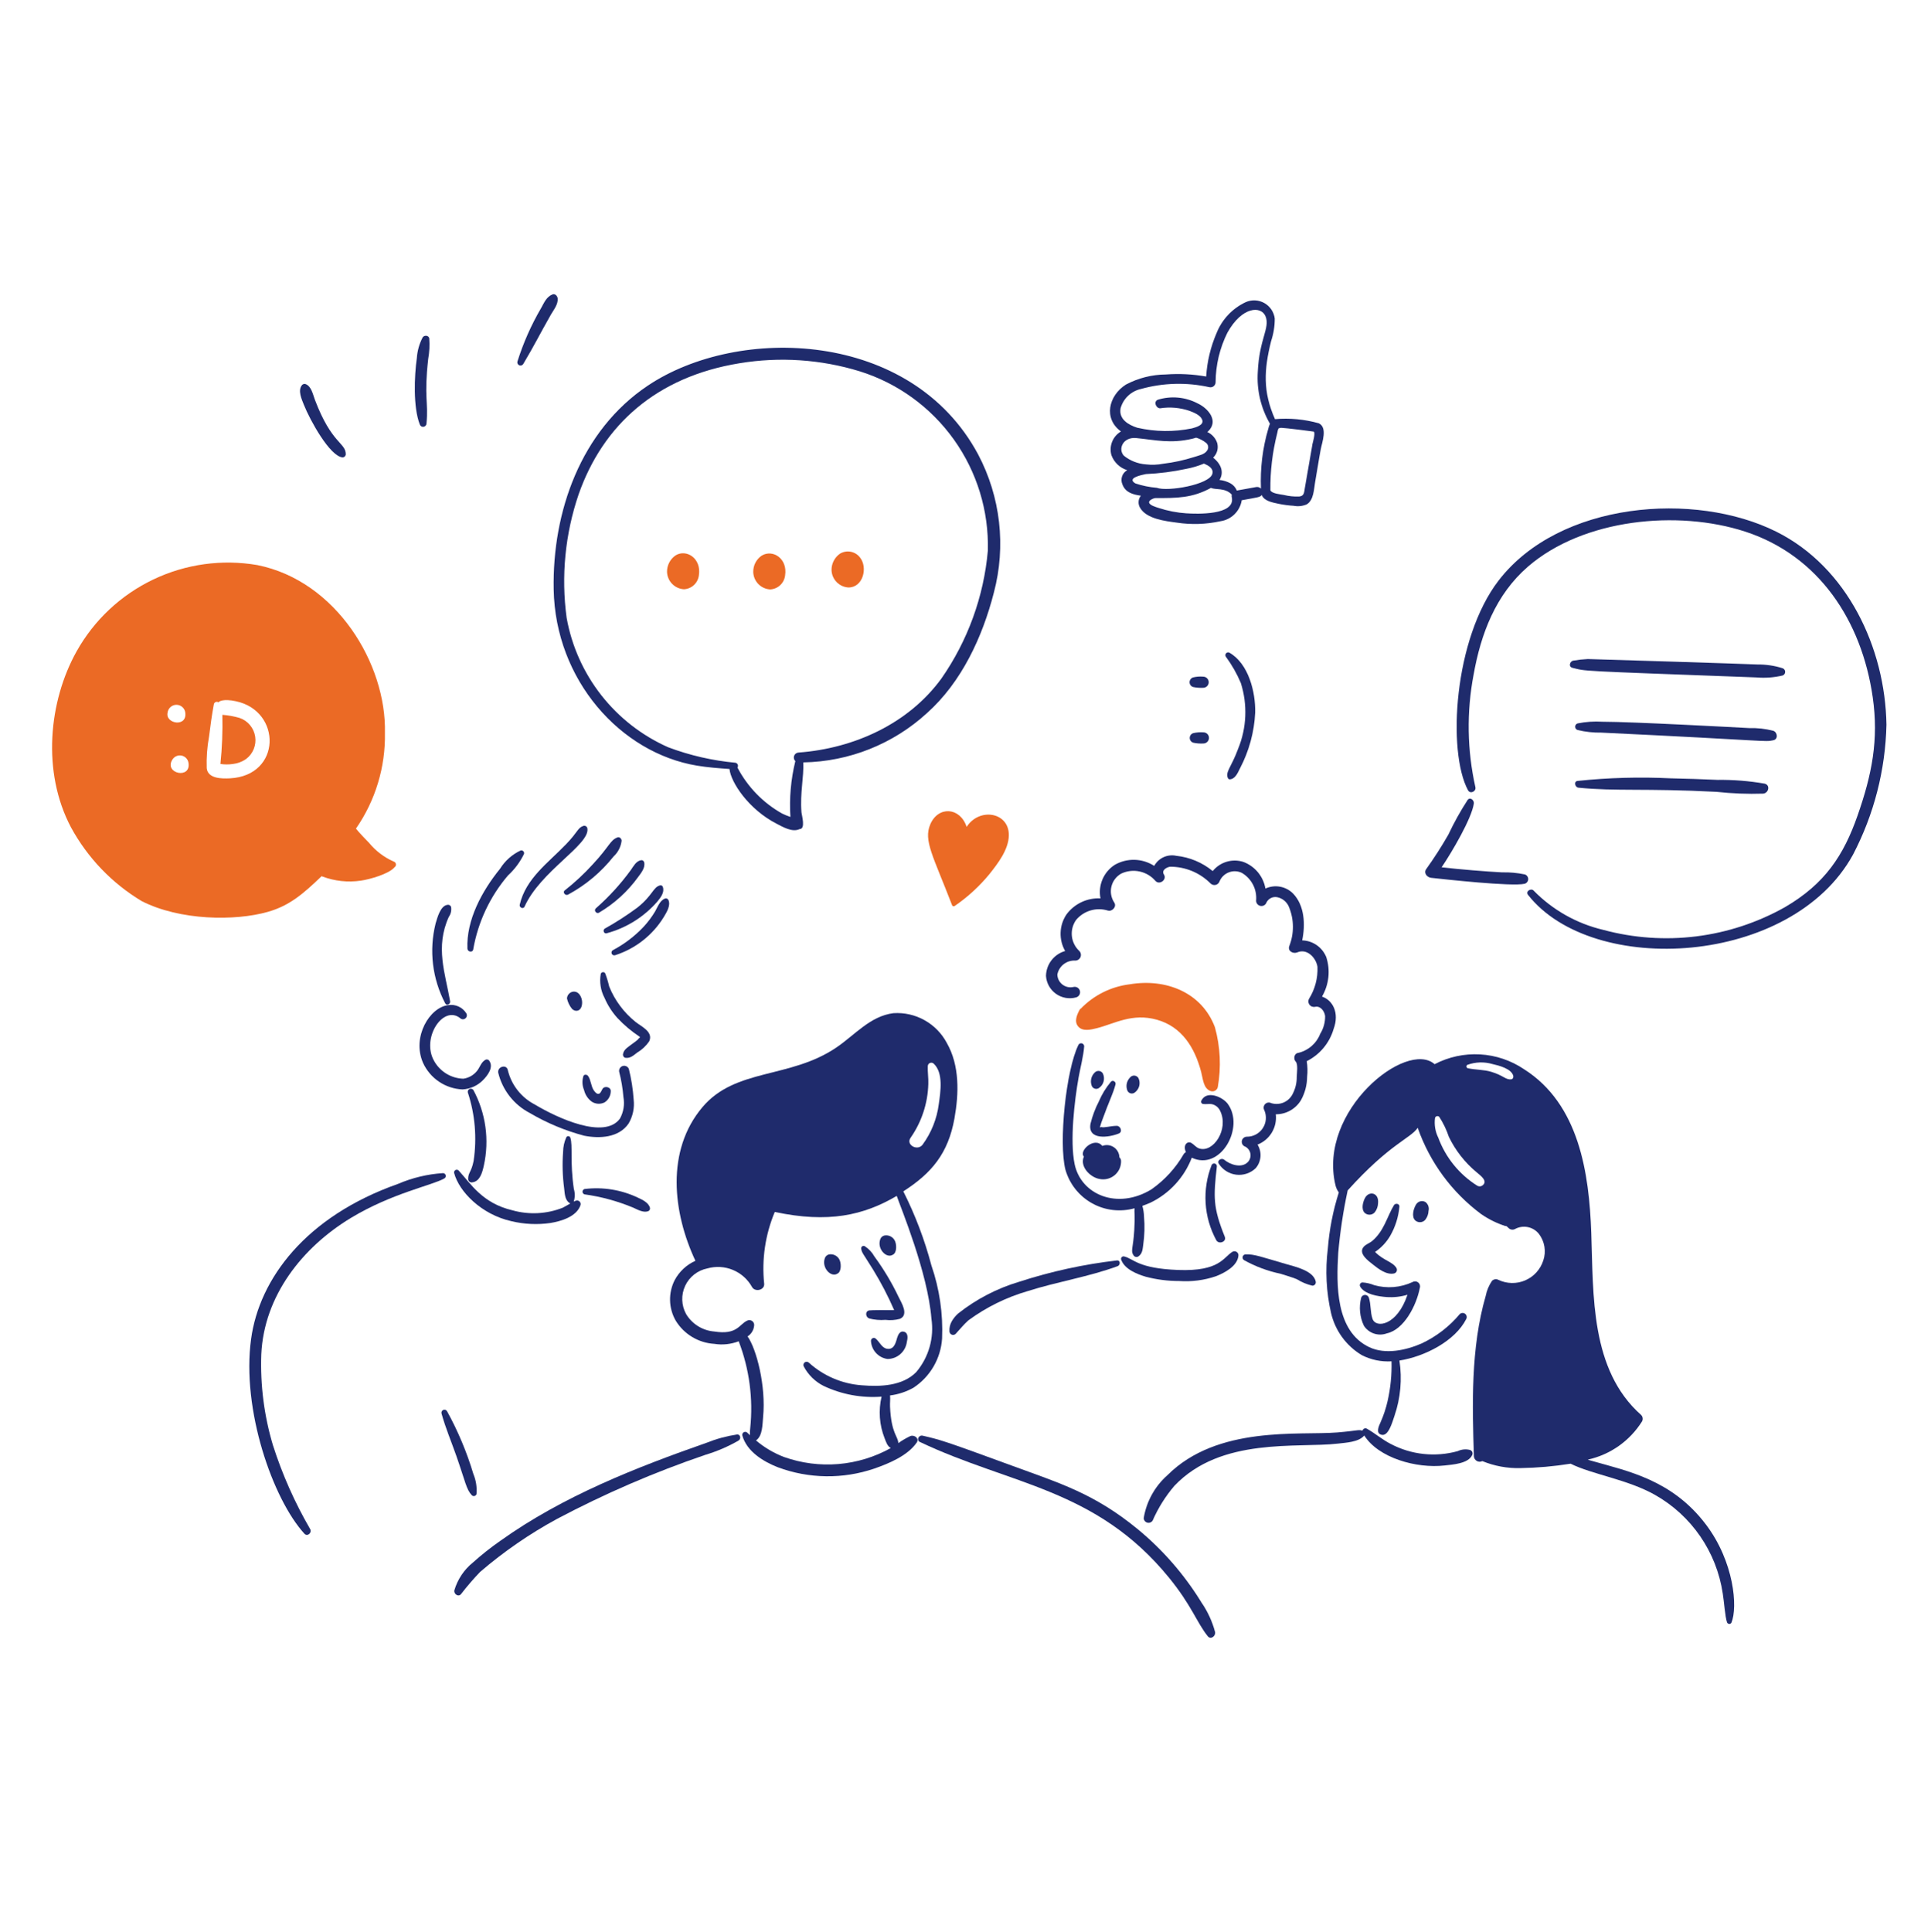 <svg xmlns="http://www.w3.org/2000/svg" width="2563" height="2564" viewBox="0 0 2563 2564" fill="none"><path d="M1487.99 1540.57C1487.95 1539.68 1487.74 1538.81 1487.35 1538.02C1486.97 1537.22 1486.43 1536.51 1485.76 1535.93C1485.69 1533.25 1484.99 1530.63 1483.7 1528.29C1482.4 1525.95 1480.57 1523.95 1478.35 1522.47C1476.12 1520.98 1473.57 1520.06 1470.91 1519.77C1468.26 1519.48 1465.57 1519.83 1463.08 1520.8C1452.82 1507.98 1431.39 1527.29 1438.73 1535.07C1438.56 1535.23 1438.56 1535.41 1438.38 1535.58C1433.26 1548.64 1447.15 1562.42 1459.18 1564.63C1462.72 1565.39 1466.38 1565.34 1469.9 1564.48C1473.41 1563.61 1476.68 1561.95 1479.46 1559.63C1482.23 1557.31 1484.45 1554.39 1485.93 1551.09C1487.4 1547.78 1488.11 1544.18 1487.99 1540.57Z" fill="#1F2B6C"></path><path d="M1113.74 1670.87C1112.35 1668.57 1110.29 1666.75 1107.83 1665.67C1105.37 1664.59 1102.63 1664.31 1100 1664.84C1098.73 1665.2 1097.57 1665.88 1096.64 1666.81C1095.7 1667.75 1095.03 1668.91 1094.67 1670.18C1090.49 1682.54 1102.94 1695.82 1111.51 1690.29C1117.22 1687.69 1116.71 1675.57 1113.74 1670.87Z" fill="#1F2B6C"></path><path d="M1187.28 1645.77C1185.92 1643.45 1183.85 1641.62 1181.39 1640.54C1178.92 1639.46 1176.18 1639.19 1173.55 1639.76C1172.27 1640.11 1171.12 1640.79 1170.18 1641.72C1169.25 1642.66 1168.57 1643.82 1168.22 1645.09C1164.04 1657.43 1176.47 1670.65 1185.05 1665.19C1190.74 1662.61 1190.28 1650.61 1187.28 1645.77Z" fill="#1F2B6C"></path><path d="M1192.61 1721.06C1183.66 1702.28 1172.96 1684.38 1160.65 1667.6C1157.53 1662.04 1153.11 1657.32 1147.76 1653.84C1147.21 1653.55 1146.59 1653.42 1145.97 1653.47C1145.35 1653.53 1144.76 1653.76 1144.27 1654.14C1143.78 1654.53 1143.41 1655.04 1143.2 1655.63C1143 1656.22 1142.97 1656.85 1143.12 1657.46C1143.94 1662.78 1145.54 1663.54 1158.94 1685.14C1169.38 1702.18 1178.63 1719.92 1186.6 1738.25V1738.76C1178.35 1738.6 1156.01 1738.61 1153.61 1739.11C1147.77 1740.39 1148.97 1748.08 1153.61 1749.76C1160.67 1751.62 1167.99 1752.26 1175.26 1751.66C1181.7 1752.47 1188.23 1752 1194.49 1750.29C1206.83 1744.8 1196.23 1728.62 1192.61 1721.06Z" fill="#1F2B6C"></path><path d="M1156.02 1779.34C1156.24 1785.32 1158.57 1791.03 1162.6 1795.46C1166.62 1799.9 1172.08 1802.77 1178.01 1803.57C1184.27 1803.53 1190.31 1801.24 1195.02 1797.1C1199.73 1792.96 1202.79 1787.27 1203.64 1781.06C1204.7 1776.59 1205.9 1769.43 1200.2 1767.48C1194.91 1765.66 1192.17 1770.93 1190.92 1775.03C1189.09 1781.07 1187.31 1790.16 1179.24 1790.16C1170.65 1790.16 1167.96 1781.18 1162.4 1776.58C1161.85 1776.1 1161.18 1775.78 1160.46 1775.67C1159.74 1775.56 1159 1775.65 1158.33 1775.94C1157.67 1776.23 1157.09 1776.7 1156.68 1777.3C1156.27 1777.9 1156.04 1778.61 1156.02 1779.34Z" fill="#1F2B6C"></path><path d="M978.169 1903.77C964.329 1905.86 950.779 1909.55 937.789 1914.77C844.47 1947.47 747.255 1985.45 664.06 2044.89C651.39 2053.7 639.282 2063.28 627.807 2073.6C615.985 2083.1 607.351 2096 603.061 2110.56C602.036 2115.2 608.187 2120.03 611.826 2115.68C619.726 2105.45 628.157 2095.65 637.085 2086.3C668.569 2059.24 702.841 2035.6 739.323 2015.79C802.663 1982.25 868.569 1953.8 936.417 1930.7C951.627 1926.14 966.267 1919.85 980.053 1911.96C984.012 1909.81 982.974 1903.27 978.169 1903.77Z" fill="#1F2B6C"></path><path d="M1220.8 1913.59C1340.4 1970.55 1454.76 1975.13 1551.42 2093.57C1581.88 2130.88 1588.3 2153.16 1603.14 2171.61C1607.13 2176.57 1613.79 2171.09 1612.77 2165.94C1609.04 2151.94 1602.93 2138.68 1594.72 2126.75C1572.15 2089.94 1543.65 2057.12 1510.36 2029.62C1452.56 1982.1 1406.97 1968.56 1343.86 1945.38C1250.51 1911.13 1247.55 1910.69 1224.6 1905.33C1219.42 1904.13 1216 1911.31 1220.8 1913.59Z" fill="#1F2B6C"></path><path d="M1812.25 1589.04C1809.15 1594.17 1806.2 1604.69 1811.39 1609.67C1812.32 1610.51 1813.4 1611.15 1814.58 1611.57C1815.76 1611.98 1817.02 1612.15 1818.27 1612.07C1819.51 1611.99 1820.73 1611.66 1821.85 1611.1C1822.97 1610.54 1823.97 1609.76 1824.78 1608.81C1827.42 1605.41 1828.93 1601.26 1829.09 1596.95C1830.56 1582.78 1817.56 1580.3 1812.25 1589.04Z" fill="#1F2B6C"></path><path d="M1891.97 1595.23C1890.89 1594.62 1889.7 1594.23 1888.47 1594.08C1887.24 1593.94 1885.99 1594.05 1884.81 1594.4C1883.62 1594.76 1882.51 1595.35 1881.56 1596.14C1880.61 1596.93 1879.82 1597.91 1879.26 1599.01C1876.17 1604.14 1873.21 1614.67 1878.4 1619.64C1879.33 1620.48 1880.42 1621.12 1881.6 1621.53C1882.78 1621.94 1884.03 1622.11 1885.28 1622.03C1886.53 1621.95 1887.75 1621.62 1888.87 1621.06C1889.99 1620.51 1890.99 1619.73 1891.8 1618.78C1894.45 1615.38 1895.95 1611.23 1896.1 1606.92C1896.62 1604.78 1896.51 1602.54 1895.77 1600.46C1895.04 1598.39 1893.72 1596.57 1891.97 1595.23Z" fill="#1F2B6C"></path><path d="M1825.12 1661.47C1833.27 1656 1840.08 1648.78 1845.07 1640.33C1851.99 1628.38 1856.21 1615.06 1857.43 1601.31C1857.75 1597.36 1852.11 1596.33 1850.22 1599.42C1841.25 1613.99 1837.15 1633.81 1821.18 1647.04C1817.71 1649.92 1811.71 1651.84 1809.14 1655.81C1803.61 1664.37 1816.19 1673.33 1822.04 1677.98C1829.6 1684 1840.41 1692.41 1850.56 1690.01C1851.28 1689.8 1851.95 1689.43 1852.5 1688.93C1853.06 1688.43 1853.5 1687.81 1853.78 1687.11C1854.06 1686.42 1854.18 1685.67 1854.13 1684.92C1854.08 1684.17 1853.86 1683.44 1853.48 1682.79C1848.31 1674.29 1836.24 1673.01 1825.12 1661.47Z" fill="#1F2B6C"></path><path d="M1874.84 1701.47C1858.92 1708.88 1840.87 1710.34 1823.97 1705.59C1819 1703.53 1813.71 1702.31 1808.34 1701.98C1807.73 1702.01 1807.13 1702.19 1806.61 1702.51C1806.08 1702.82 1805.65 1703.27 1805.34 1703.8C1805.03 1704.33 1804.86 1704.93 1804.85 1705.54C1804.83 1706.15 1804.97 1706.76 1805.25 1707.3C1811.26 1717.97 1829.6 1720.57 1840.64 1721.4C1849.92 1722.02 1859.23 1720.98 1868.13 1718.32C1854.42 1759.48 1826.16 1763.19 1821.74 1750.29C1818.63 1741.19 1819.81 1731.39 1816.94 1722.26C1816.59 1721.18 1815.91 1720.23 1814.98 1719.56C1814.06 1718.88 1812.95 1718.52 1811.81 1718.52C1810.67 1718.52 1809.56 1718.88 1808.64 1719.56C1807.72 1720.23 1807.03 1721.18 1806.68 1722.26C1803.51 1734.7 1804.78 1747.85 1810.3 1759.44C1813.47 1764.33 1818.2 1768 1823.73 1769.84C1829.25 1771.68 1835.24 1771.59 1840.71 1769.58C1863.65 1764.57 1880.08 1732.4 1884.52 1709.25C1884.95 1707.97 1884.97 1706.58 1884.59 1705.28C1884.21 1703.99 1883.44 1702.84 1882.39 1701.99C1881.33 1701.14 1880.04 1700.64 1878.69 1700.54C1877.34 1700.45 1876 1700.77 1874.84 1701.47Z" fill="#1F2B6C"></path><path d="M1951.08 1924.28C1945.68 1922.87 1939.96 1923.42 1934.92 1925.83C1905.06 1934.16 1873.14 1930.72 1845.74 1916.21C1834.59 1910.5 1825.11 1902.19 1814.31 1896.09C1813.77 1895.78 1813.17 1895.59 1812.55 1895.56C1811.93 1895.52 1811.3 1895.64 1810.74 1895.89C1810.17 1896.14 1809.66 1896.52 1809.27 1897C1808.87 1897.48 1808.6 1898.05 1808.47 1898.65C1802.63 1896.99 1802.2 1898.81 1774.79 1901.06C1724.5 1905.21 1615.88 1891.35 1549.33 1957.96C1532.71 1972.72 1521.67 1992.75 1518.06 2014.69C1518.09 2016.07 1518.56 2017.41 1519.41 2018.51C1520.25 2019.6 1521.43 2020.39 1522.77 2020.76C1524.1 2021.13 1525.52 2021.06 1526.81 2020.55C1528.1 2020.04 1529.19 2019.13 1529.92 2017.96C1537.22 2001.26 1546.95 1985.73 1558.79 1971.88C1620.76 1906.6 1722.28 1922.15 1775.98 1915.85C1786.46 1914.56 1803.13 1913.96 1810.58 1905.36C1810.75 1905.19 1810.75 1905.19 1810.75 1905.01C1829.39 1934.67 1879.67 1949.22 1917.46 1944.9C1927.94 1943.7 1949.15 1942.45 1954.06 1930.97C1954.36 1930.35 1954.52 1929.66 1954.52 1928.96C1954.53 1928.27 1954.39 1927.58 1954.11 1926.94C1953.83 1926.31 1953.41 1925.74 1952.89 1925.28C1952.37 1924.82 1951.75 1924.48 1951.08 1924.28Z" fill="#1F2B6C"></path><path d="M1629.58 1464.93C1622.88 1455.81 1601.71 1446.52 1594.7 1460.47C1594.44 1460.88 1594.29 1461.35 1594.25 1461.84C1594.21 1462.33 1594.29 1462.82 1594.48 1463.27C1594.66 1463.72 1594.95 1464.12 1595.32 1464.44C1595.68 1464.76 1596.12 1464.99 1596.59 1465.11C1600.72 1465.76 1604.83 1464.61 1608.79 1465.44C1611.19 1466.01 1613.41 1467.13 1615.29 1468.71C1617.17 1470.3 1618.65 1472.3 1619.62 1474.56C1631.28 1498.58 1610.38 1530.63 1591.43 1524.07C1587.33 1522.64 1584.91 1518.94 1581.29 1516.85C1575.99 1513.82 1569.76 1519.59 1574.08 1529.05C1572.98 1529.54 1572.04 1530.31 1571.34 1531.29C1560.64 1549.95 1545.98 1566.03 1528.38 1578.39C1483.43 1605.9 1434.83 1585.83 1426.31 1544.86C1419.9 1513.81 1426.12 1460.72 1431.63 1429.87C1434.06 1416.29 1437.93 1402.35 1439.02 1388.61C1439.02 1387.72 1438.73 1386.85 1438.19 1386.15C1437.65 1385.44 1436.89 1384.93 1436.03 1384.69C1435.17 1384.46 1434.26 1384.51 1433.43 1384.85C1432.61 1385.18 1431.91 1385.78 1431.46 1386.55C1414.8 1420.06 1405.02 1516.66 1414.11 1552.26C1419.51 1571.21 1432.2 1587.25 1449.4 1596.86C1466.59 1606.48 1486.9 1608.88 1505.86 1603.54C1505.39 1608.79 1506.68 1612.64 1505.52 1632.41C1504.08 1656.86 1500.39 1659.95 1504.49 1665.93C1504.81 1666.46 1505.22 1666.92 1505.72 1667.29C1506.21 1667.65 1506.77 1667.92 1507.37 1668.06C1507.97 1668.21 1508.59 1668.23 1509.19 1668.13C1509.8 1668.03 1510.38 1667.81 1510.9 1667.48C1516.35 1663.81 1516.54 1658.19 1517.42 1651.83C1519.17 1639.52 1519.52 1627.05 1518.46 1614.65C1518.32 1609.82 1517.57 1605.03 1516.23 1600.38C1519.83 1599.01 1523.49 1597.72 1527.05 1596.09C1552.23 1583.89 1571.83 1562.56 1581.87 1536.44C1619.97 1554.62 1652.57 1496.2 1629.58 1464.93Z" fill="#1F2B6C"></path><path d="M1608.28 1545.9C1601.9 1562.03 1599.15 1579.38 1600.22 1596.69C1601.28 1614.01 1606.15 1630.88 1614.46 1646.11C1617.91 1651.78 1628.34 1648.02 1625.63 1641.31C1609.9 1602.11 1610.55 1588.87 1615.15 1547.78C1615.16 1546.97 1614.9 1546.17 1614.41 1545.52C1613.93 1544.87 1613.23 1544.4 1612.45 1544.18C1611.66 1543.96 1610.82 1544.02 1610.07 1544.33C1609.32 1544.64 1608.69 1545.19 1608.28 1545.9Z" fill="#1F2B6C"></path><path d="M1754.68 1322.6C1759.26 1314.75 1762.14 1306.02 1763.11 1296.99C1764.09 1287.95 1763.15 1278.81 1760.35 1270.17C1757.74 1263.77 1753.33 1258.26 1747.66 1254.33C1741.98 1250.39 1735.29 1248.19 1728.38 1247.99C1732.86 1226.85 1731.47 1201.59 1716.36 1185.94C1711.67 1181.17 1705.62 1177.97 1699.03 1176.77C1692.45 1175.57 1685.66 1176.43 1679.59 1179.23C1678.21 1171.28 1674.78 1163.82 1669.62 1157.6C1664.46 1151.39 1657.77 1146.64 1650.2 1143.83C1643 1141.55 1635.28 1141.49 1628.04 1143.67C1620.81 1145.84 1614.4 1150.15 1609.65 1156.03C1595.84 1144.66 1578.99 1137.61 1561.2 1135.75C1555.54 1134.54 1549.64 1135.19 1544.37 1137.6C1539.11 1140.02 1534.76 1144.07 1531.98 1149.15C1524.21 1144.13 1515.21 1141.34 1505.97 1141.1C1496.72 1140.86 1487.59 1143.17 1479.57 1147.77C1472.33 1152.44 1466.65 1159.18 1463.28 1167.11C1459.91 1175.04 1459 1183.8 1460.67 1192.26C1452.01 1191.83 1443.37 1193.53 1435.52 1197.21C1427.67 1200.9 1420.85 1206.46 1415.65 1213.4C1410.8 1220.53 1408.06 1228.87 1407.73 1237.49C1407.39 1246.1 1409.49 1254.63 1413.76 1262.12C1406.55 1264.17 1400.19 1268.48 1395.61 1274.42C1391.03 1280.36 1388.48 1287.61 1388.33 1295.11C1388.62 1299.82 1389.97 1304.39 1392.26 1308.51C1394.55 1312.63 1397.73 1316.18 1401.56 1318.92C1405.4 1321.65 1409.79 1323.49 1414.43 1324.31C1419.07 1325.13 1423.83 1324.91 1428.37 1323.65C1429.28 1323.4 1430.12 1322.97 1430.86 1322.39C1431.59 1321.81 1432.21 1321.1 1432.67 1320.28C1433.13 1319.46 1433.42 1318.56 1433.53 1317.63C1433.64 1316.7 1433.57 1315.76 1433.32 1314.86C1433.07 1313.95 1432.64 1313.11 1432.06 1312.37C1431.48 1311.64 1430.76 1311.02 1429.95 1310.56C1429.13 1310.1 1428.23 1309.81 1427.3 1309.7C1426.37 1309.58 1425.43 1309.66 1424.53 1309.91C1422.03 1310.44 1419.44 1310.42 1416.95 1309.85C1414.46 1309.27 1412.12 1308.16 1410.11 1306.59C1408.09 1305.01 1406.45 1303.02 1405.28 1300.74C1404.12 1298.46 1403.47 1295.95 1403.38 1293.4C1404.43 1287.92 1407.43 1283.02 1411.83 1279.6C1416.22 1276.19 1421.71 1274.49 1427.27 1274.83C1428.74 1274.82 1430.16 1274.37 1431.38 1273.55C1432.6 1272.73 1433.55 1271.58 1434.11 1270.23C1434.68 1268.87 1434.84 1267.39 1434.57 1265.94C1434.3 1264.5 1433.62 1263.17 1432.6 1262.12C1427 1256.94 1423.47 1249.89 1422.68 1242.3C1421.89 1234.71 1423.89 1227.08 1428.31 1220.86C1433.35 1214.85 1440.05 1210.47 1447.58 1208.27C1455.11 1206.06 1463.11 1206.14 1470.6 1208.48C1476.26 1210.05 1482.68 1203.12 1478.85 1197.66C1476.82 1194.56 1475.44 1191.08 1474.82 1187.42C1474.19 1183.77 1474.33 1180.03 1475.21 1176.43C1476.1 1172.83 1477.72 1169.45 1479.97 1166.51C1482.22 1163.57 1485.06 1161.12 1488.3 1159.32C1495.89 1155.77 1504.43 1154.81 1512.63 1156.58C1520.82 1158.35 1528.21 1162.75 1533.66 1169.12C1538.99 1174.95 1549.35 1167.48 1544.84 1160.52C1541.3 1155.08 1548.27 1150.94 1553.08 1150.26C1563.08 1150.22 1572.99 1152.18 1582.24 1156.01C1591.48 1159.85 1599.86 1165.49 1606.9 1172.61C1607.79 1173.45 1608.88 1174.05 1610.06 1174.36C1611.25 1174.67 1612.5 1174.66 1613.68 1174.35C1614.87 1174.05 1615.96 1173.44 1616.84 1172.59C1617.73 1171.75 1618.39 1170.69 1618.75 1169.52C1619.91 1166.82 1621.6 1164.39 1623.72 1162.36C1625.83 1160.33 1628.34 1158.75 1631.08 1157.7C1633.82 1156.66 1636.74 1156.18 1639.67 1156.29C1642.6 1156.4 1645.48 1157.09 1648.14 1158.34C1654.54 1162.06 1659.75 1167.54 1663.13 1174.13C1666.51 1180.72 1667.93 1188.14 1667.22 1195.52C1667.28 1197.2 1667.93 1198.8 1669.05 1200.05C1670.18 1201.3 1671.71 1202.11 1673.38 1202.33C1675.04 1202.56 1676.74 1202.19 1678.16 1201.29C1679.58 1200.39 1680.63 1199.02 1681.14 1197.41C1682.45 1194.93 1684.54 1192.94 1687.08 1191.73C1689.61 1190.52 1692.47 1190.16 1695.23 1190.71C1698.72 1191.41 1701.98 1192.98 1704.71 1195.26C1707.44 1197.54 1709.56 1200.47 1710.88 1203.77C1717.7 1220.38 1717.82 1238.99 1711.21 1255.68C1708.85 1262.41 1716.56 1266.21 1721.88 1263.94C1734.96 1258.35 1746.77 1271.15 1748.67 1283.01C1749.32 1297.97 1745.43 1312.77 1737.51 1325.47C1736.82 1326.73 1736.52 1328.15 1736.63 1329.58C1736.74 1331.01 1737.27 1332.37 1738.14 1333.5C1739.02 1334.63 1740.2 1335.48 1741.55 1335.95C1742.9 1336.42 1744.36 1336.49 1745.75 1336.14C1752.98 1334.77 1758.15 1342.32 1758.82 1348.51C1758.95 1356.83 1756.68 1365 1752.29 1372.06C1749.83 1378.36 1745.86 1383.97 1740.74 1388.38C1735.61 1392.8 1729.48 1395.89 1722.89 1397.38C1717.57 1398.07 1716.48 1405.62 1719.8 1408.92C1723.12 1412.21 1721.27 1424.74 1721.17 1429.2C1721.25 1436.84 1719.5 1444.39 1716.04 1451.21C1713.62 1456.46 1709.38 1460.64 1704.1 1463C1698.83 1465.36 1692.88 1465.72 1687.35 1464.03C1686.05 1463.32 1684.56 1463.05 1683.1 1463.26C1681.64 1463.47 1680.28 1464.15 1679.23 1465.19C1678.19 1466.24 1677.51 1467.59 1677.3 1469.06C1677.09 1470.52 1677.35 1472.01 1678.06 1473.31C1679.77 1477.16 1680.47 1481.39 1680.12 1485.58C1679.76 1489.78 1678.36 1493.82 1676.03 1497.34C1673.7 1500.85 1670.53 1503.72 1666.8 1505.68C1663.07 1507.64 1658.91 1508.63 1654.7 1508.55C1653.1 1508.61 1651.57 1509.24 1650.39 1510.32C1649.2 1511.39 1648.44 1512.86 1648.23 1514.45C1648.03 1516.04 1648.39 1517.65 1649.26 1518.99C1650.13 1520.34 1651.45 1521.33 1652.98 1521.8C1654.78 1522.76 1656.33 1524.14 1657.5 1525.82C1658.67 1527.5 1659.43 1529.43 1659.71 1531.45C1660 1533.48 1659.8 1535.54 1659.14 1537.48C1658.48 1539.41 1657.37 1541.17 1655.9 1542.59C1647.5 1550.69 1632.63 1545.59 1624.97 1539.16C1621.33 1536.09 1614.86 1540 1617.75 1544.48C1620.29 1548.45 1623.68 1551.81 1627.68 1554.32C1631.67 1556.83 1636.17 1558.42 1640.86 1558.98C1645.54 1559.54 1650.29 1559.05 1654.76 1557.55C1659.23 1556.06 1663.32 1553.59 1666.72 1550.32C1670.37 1546.03 1672.58 1540.69 1673.01 1535.07C1673.44 1529.45 1672.08 1523.84 1669.13 1519.04C1677.04 1515.96 1683.71 1510.34 1688.1 1503.06C1692.48 1495.78 1694.33 1487.25 1693.36 1478.81C1700.11 1478.85 1706.75 1477.13 1712.63 1473.81C1718.51 1470.49 1723.42 1465.7 1726.87 1459.9C1732.1 1450.42 1734.87 1439.79 1734.95 1428.97C1735.7 1422.1 1735.53 1415.16 1734.42 1408.34C1742.94 1404.08 1750.5 1398.11 1756.62 1390.81C1762.74 1383.5 1767.29 1375.02 1770 1365.88C1778.26 1343.82 1768.55 1327.22 1754.68 1322.6Z" fill="#1F2B6C"></path><path d="M1463.77 1424.53C1463.21 1423.61 1462.44 1422.83 1461.52 1422.26C1460.61 1421.7 1459.57 1421.36 1458.49 1421.27C1457.42 1421.19 1456.34 1421.36 1455.34 1421.78C1454.35 1422.2 1453.47 1422.85 1452.77 1423.67C1450.63 1425.81 1449.12 1428.5 1448.42 1431.44C1447.72 1434.39 1447.85 1437.47 1448.81 1440.34C1449.07 1441.29 1449.54 1442.18 1450.2 1442.92C1450.85 1443.66 1451.67 1444.24 1452.59 1444.61C1453.5 1444.98 1454.49 1445.14 1455.48 1445.07C1456.47 1444.99 1457.42 1444.69 1458.27 1444.19C1461.44 1442.16 1463.76 1439.03 1464.77 1435.41C1465.79 1431.78 1465.43 1427.91 1463.77 1424.53Z" fill="#1F2B6C"></path><path d="M1511.02 1430.71C1510.46 1429.79 1509.69 1429.01 1508.77 1428.44C1507.86 1427.87 1506.82 1427.53 1505.74 1427.44C1504.66 1427.36 1503.58 1427.54 1502.59 1427.95C1501.59 1428.37 1500.71 1429.02 1500.02 1429.85C1497.87 1431.98 1496.36 1434.67 1495.66 1437.62C1494.96 1440.57 1495.11 1443.65 1496.07 1446.52C1496.33 1447.47 1496.81 1448.35 1497.46 1449.09C1498.11 1449.83 1498.93 1450.41 1499.84 1450.78C1500.76 1451.16 1501.75 1451.31 1502.73 1451.24C1503.71 1451.17 1504.67 1450.87 1505.52 1450.36C1508.68 1448.33 1510.98 1445.2 1511.99 1441.58C1513.01 1437.96 1512.66 1434.09 1511.02 1430.71Z" fill="#1F2B6C"></path><path d="M1474.6 1435.53C1468.01 1443.34 1462.63 1452.09 1458.62 1461.48C1453.73 1470.92 1449.98 1480.9 1447.44 1491.22C1443.2 1513.75 1472.2 1509.65 1485.08 1504.29C1490.41 1502.07 1487.31 1494.15 1482.32 1494.15C1474.21 1494.15 1464.72 1497.2 1461.7 1495.68C1459.99 1496.89 1459.65 1496.21 1460.5 1493.97C1461.03 1492.59 1461.37 1490.88 1461.87 1489.51C1473.64 1457.04 1476.76 1453.46 1480.61 1439.14C1481.53 1435.73 1477.02 1432.82 1474.6 1435.53Z" fill="#1F2B6C"></path><path d="M1612.58 1363.34C1595.13 1316.83 1547.22 1298.28 1499.68 1306.27C1474.82 1309.25 1451.76 1320.72 1434.38 1338.75C1433.18 1338.41 1433.32 1340.11 1434.38 1338.75L1434.22 1339.27C1433.69 1339.1 1433.52 1339.27 1433.18 1339.79C1429.56 1346.32 1425.43 1355.46 1430.95 1362.14C1436.93 1369.38 1448.15 1366.48 1455.86 1364.55C1479.49 1358.59 1502.66 1344.04 1535.76 1353.37C1568.54 1362.66 1585.74 1389.97 1594.35 1422.82C1596.79 1432.11 1597.16 1444.71 1607.08 1448.08C1608.04 1448.38 1609.05 1448.47 1610.04 1448.36C1611.04 1448.24 1612 1447.93 1612.87 1447.43C1613.74 1446.93 1614.5 1446.26 1615.1 1445.45C1615.7 1444.65 1616.13 1443.73 1616.36 1442.75C1621.02 1416.33 1619.73 1389.2 1612.58 1363.34Z" fill="#EB6A25"></path><path d="M1488.17 1671.9C1492.74 1684.41 1508.98 1690.92 1520.82 1694.42C1535.29 1698.21 1550.19 1700.12 1565.15 1700.09C1581.73 1701.23 1598.38 1699.06 1614.11 1693.68C1625.47 1689.23 1642.01 1680.45 1643.68 1667.04C1643.9 1666.04 1643.83 1665.01 1643.48 1664.06C1643.13 1663.1 1642.51 1662.27 1641.7 1661.65C1640.89 1661.04 1639.93 1660.67 1638.91 1660.59C1637.9 1660.5 1636.89 1660.71 1635.99 1661.19C1623.76 1668.45 1619.33 1687.56 1563.65 1685.43C1510.02 1683.37 1505.21 1670.72 1492.17 1667.49C1491.57 1667.32 1490.94 1667.32 1490.35 1667.49C1489.75 1667.66 1489.21 1667.99 1488.8 1668.45C1488.38 1668.91 1488.1 1669.47 1487.99 1670.08C1487.88 1670.69 1487.94 1671.32 1488.17 1671.9Z" fill="#1F2B6C"></path><path d="M1482.7 1672.75C1438.5 1677.86 1394.92 1687.37 1352.61 1701.12C1323.29 1709.87 1295.9 1724.1 1271.88 1743.06C1268.56 1745.98 1265.72 1749.41 1263.46 1753.21C1261 1757.35 1259.86 1762.15 1260.2 1766.96C1260.23 1767.88 1260.53 1768.77 1261.05 1769.53C1261.57 1770.29 1262.3 1770.88 1263.15 1771.24C1263.99 1771.6 1264.93 1771.71 1265.83 1771.56C1266.74 1771.41 1267.59 1771.01 1268.28 1770.39C1273.81 1764.42 1279.42 1757.49 1285.46 1752.17C1309.18 1734.8 1335.75 1721.71 1363.98 1713.5C1403.33 1700.96 1444.92 1694.59 1483.58 1680.32C1487.31 1678.6 1487.14 1672.43 1482.7 1672.75Z" fill="#1F2B6C"></path><path d="M1651.24 1672.41C1666.38 1680.84 1682.72 1686.93 1699.69 1690.46C1706.92 1692.82 1714.28 1694.8 1721.34 1697.69C1727.68 1701.68 1734.65 1704.59 1741.96 1706.28C1742.66 1706.28 1743.36 1706.11 1743.99 1705.79C1744.62 1705.47 1745.16 1705.01 1745.58 1704.44C1746 1703.87 1746.28 1703.21 1746.4 1702.52C1746.52 1701.82 1746.47 1701.11 1746.26 1700.43C1743.04 1686.39 1719.35 1681.13 1707.6 1677.74C1674.28 1668.11 1664.71 1664.24 1653.3 1664.68C1652.4 1664.71 1651.54 1665.02 1650.84 1665.58C1650.14 1666.14 1649.63 1666.91 1649.4 1667.78C1649.17 1668.64 1649.22 1669.56 1649.55 1670.4C1649.89 1671.23 1650.48 1671.94 1651.24 1672.41Z" fill="#1F2B6C"></path><path d="M843.444 1356.13C827.987 1343.73 815.975 1327.57 808.562 1309.19C807.2 1303.23 805.423 1297.37 803.244 1291.65C802.907 1291.14 802.436 1290.74 801.882 1290.48C801.329 1290.22 800.715 1290.13 800.109 1290.2C799.503 1290.27 798.928 1290.51 798.45 1290.89C797.972 1291.27 797.608 1291.77 797.4 1292.35C795.46 1303.26 797.214 1314.51 802.385 1324.32C806.605 1334.14 812.411 1343.2 819.57 1351.14C828.225 1360.34 837.908 1368.51 848.429 1375.5C849.813 1376.36 849.813 1377.04 847.917 1377.89C846.546 1380.46 841.766 1383.27 839.497 1385.12C834.756 1388.97 828.105 1392.16 826.951 1398.7C826.688 1399.77 826.844 1400.89 827.388 1401.85C827.932 1402.8 828.822 1403.51 829.873 1403.83C836.409 1404.87 840.535 1400.92 845.687 1396.96C852.04 1393.2 857.494 1388.09 861.667 1382C867.575 1369.38 851.159 1362.34 843.444 1356.13Z" fill="#1F2B6C"></path><path d="M799.464 1445.51C798.579 1447.21 797.042 1450.8 795.171 1451.52C792.223 1452.66 789.493 1448.95 788.122 1447.06C784.278 1441.21 784.457 1433.57 780.561 1427.97C779.28 1426.06 775.538 1425.4 774.372 1427.97C772.418 1434.12 772.723 1440.76 775.23 1446.71C776.688 1452.85 780.281 1458.27 785.367 1462.01C787.862 1463.66 790.749 1464.63 793.737 1464.81C796.725 1464.99 799.708 1464.38 802.385 1463.04C804.829 1461.5 806.857 1459.38 808.294 1456.88C809.73 1454.37 810.531 1451.55 810.625 1448.66C811.407 1442.57 802.142 1440.31 799.464 1445.51Z" fill="#1F2B6C"></path><path d="M759.764 1316.24C757.786 1316.75 756.021 1317.87 754.724 1319.45C753.427 1321.02 752.665 1322.97 752.549 1325.01C753.629 1330.13 755.928 1334.9 759.251 1338.93C764.377 1343.86 772.656 1341.91 772.656 1330.33C772.656 1323.46 768.029 1314.4 759.764 1316.24Z" fill="#1F2B6C"></path><path d="M649.452 1407.87C648.939 1407.02 648.121 1406.41 647.166 1406.15C646.211 1405.89 645.194 1406.01 644.326 1406.48C638.277 1409.87 637.124 1416.47 632.984 1421.44C628.467 1426.98 622.02 1430.61 614.941 1431.58C607.028 1431.35 599.308 1429.08 592.534 1424.98C585.759 1420.88 580.159 1415.1 576.278 1408.2C558.798 1377.87 588.042 1333.38 610.648 1351.14C611.551 1352.06 612.76 1352.61 614.046 1352.7C615.331 1352.79 616.604 1352.4 617.621 1351.6C618.638 1350.81 619.329 1349.68 619.563 1348.41C619.796 1347.14 619.556 1345.83 618.888 1344.73C616.416 1340.81 612.857 1337.71 608.646 1335.78C604.435 1333.86 599.756 1333.21 595.18 1333.91C570.345 1336.58 546.381 1376.21 561.502 1410.57C566.142 1420.71 573.492 1429.36 582.739 1435.58C591.985 1441.8 602.77 1445.34 613.903 1445.81C624.018 1445.23 633.569 1440.97 640.75 1433.82C647.081 1427.49 655.513 1416.61 649.452 1407.87Z" fill="#1F2B6C"></path><path d="M620.925 1449.8C630.566 1479.09 633.199 1510.24 628.614 1540.73C625.731 1555.65 621.233 1556.12 621.387 1564.81C621.399 1565.49 621.567 1566.17 621.878 1566.78C622.188 1567.39 622.634 1567.92 623.181 1568.34C623.728 1568.75 624.362 1569.03 625.034 1569.17C625.707 1569.3 626.401 1569.28 627.064 1569.1C637.213 1567.82 640.289 1555.51 642.185 1546.92C649.751 1512.88 644.811 1477.24 628.268 1446.54C627.719 1445.78 626.922 1445.22 626.012 1444.97C625.102 1444.72 624.134 1444.8 623.271 1445.18C622.408 1445.56 621.704 1446.23 621.277 1447.07C620.849 1447.91 620.725 1448.88 620.925 1449.8Z" fill="#1F2B6C"></path><path d="M595.667 1216.87C598.347 1213.08 599.454 1208.4 598.755 1203.81C598.447 1202.75 597.74 1201.86 596.783 1201.31C595.827 1200.77 594.696 1200.61 593.629 1200.89C584.518 1202.23 580.468 1217.92 578.162 1225.64C569.26 1261.31 573.79 1299 590.887 1331.54C592.912 1335.38 598.063 1332.57 597.41 1328.79C591.028 1291.7 577.405 1257.13 595.667 1216.87Z" fill="#1F2B6C"></path><path d="M691.035 1128.7C679.778 1133.96 670.287 1142.38 663.714 1152.93C639.75 1182.42 618.759 1221.02 620.412 1259C620.604 1263.3 627.268 1264.67 628.101 1260.03C634.407 1223.77 650.326 1189.88 674.196 1161.88C683.043 1153.78 690.274 1144.08 695.508 1133.29C695.687 1132.66 695.697 1132 695.538 1131.37C695.379 1130.74 695.056 1130.16 694.602 1129.7C694.148 1129.23 693.579 1128.89 692.953 1128.72C692.326 1128.54 691.665 1128.54 691.035 1128.7Z" fill="#1F2B6C"></path><path d="M779.702 1099.96C779.681 1099.34 779.525 1098.73 779.243 1098.18C778.961 1097.63 778.56 1097.15 778.071 1096.77C777.581 1096.39 777.014 1096.12 776.41 1095.99C775.806 1095.86 775.18 1095.86 774.576 1095.99C766.605 1098.56 767.618 1103.49 751.509 1120.24C727.596 1145.15 697.891 1165.72 689.818 1200.68C688.985 1204.3 694.482 1207.09 696.225 1203.25C717.127 1156.36 782.355 1121.38 779.702 1099.96Z" fill="#1F2B6C"></path><path d="M814.406 1136.61C820.379 1131.14 824.166 1123.69 825.068 1115.63C824.927 1113.07 822.3 1110.28 819.571 1111.34C809.588 1115.19 809.46 1122.71 786.918 1146.92C775.477 1159.51 763.003 1171.13 749.626 1181.64C746.218 1184.21 750.485 1189.2 753.932 1187.31C777.327 1174.7 797.905 1157.45 814.406 1136.61Z" fill="#1F2B6C"></path><path d="M846.891 1164.06C850.967 1158.52 856.81 1151.52 854.965 1144.29C854.842 1143.81 854.622 1143.36 854.318 1142.96C854.014 1142.57 853.634 1142.24 853.199 1142C852.765 1141.76 852.285 1141.61 851.791 1141.57C851.297 1141.52 850.799 1141.57 850.326 1141.72C844.136 1143.1 840.83 1149.59 837.434 1154.44C823.85 1173.13 808.231 1190.25 790.864 1205.49C787.635 1208.28 791.697 1213.35 795.17 1211.17C815.454 1199.17 833.058 1183.14 846.891 1164.06Z" fill="#1F2B6C"></path><path d="M872.701 1196.25C877.045 1190.96 882.351 1184.04 879.749 1177.02C879.529 1176.31 879.058 1175.71 878.425 1175.33C877.792 1174.95 877.041 1174.82 876.315 1174.95C866.627 1177.26 866.678 1188.13 845.725 1204.68C832.009 1214.81 817.662 1224.06 802.769 1232.36C799.527 1234.31 801.578 1239.78 805.332 1238.55C831.501 1231.48 854.961 1216.75 872.701 1196.25Z" fill="#1F2B6C"></path><path d="M887.092 1194.2C886.685 1193.46 886.035 1192.88 885.253 1192.57C884.471 1192.25 883.604 1192.22 882.799 1192.46C875.93 1194.88 872.88 1203.67 869.574 1209.49C865.168 1216.9 859.983 1223.81 854.106 1230.12C842.321 1242.6 828.562 1253.05 813.38 1261.05C812.62 1261.52 812.054 1262.24 811.786 1263.09C811.518 1263.94 811.567 1264.86 811.923 1265.68C812.279 1266.49 812.918 1267.15 813.723 1267.54C814.528 1267.92 815.444 1268 816.302 1267.76C843.185 1259.18 866.107 1241.25 880.915 1217.22C884.67 1210.95 890.642 1201.68 887.092 1194.2Z" fill="#1F2B6C"></path><path d="M586.042 1875.94C591.271 1894.92 599.075 1913.26 605.636 1931.99C617.721 1966.52 618.964 1976.86 626.256 1984.41C626.709 1984.86 627.272 1985.19 627.891 1985.37C628.51 1985.54 629.163 1985.55 629.787 1985.39C630.41 1985.24 630.983 1984.93 631.449 1984.48C631.915 1984.04 632.258 1983.48 632.445 1982.87C633.241 1973.78 631.825 1964.64 628.319 1956.22C619.664 1927.33 607.971 1899.44 593.437 1873.02C592.978 1872.14 592.213 1871.47 591.288 1871.12C590.364 1870.78 589.345 1870.79 588.427 1871.15C587.51 1871.52 586.759 1872.21 586.319 1873.09C585.879 1873.97 585.78 1874.99 586.042 1875.94Z" fill="#1F2B6C"></path><path d="M764.928 1593.33C763.721 1593.62 762.564 1594.09 761.493 1594.72C763.263 1589.25 763.321 1583.37 761.66 1577.87C756.38 1542.21 760.481 1519.88 757.021 1509.93C756.86 1509.38 756.543 1508.89 756.109 1508.52C755.675 1508.15 755.143 1507.92 754.577 1507.85C754.012 1507.77 753.438 1507.87 752.925 1508.12C752.412 1508.37 751.983 1508.76 751.69 1509.25C748.919 1515.35 747.457 1521.97 747.397 1528.67C746.192 1544.74 746.652 1560.89 748.768 1576.86C749.652 1583.57 749.46 1591.48 755.176 1596.09C755.733 1596.56 756.377 1596.91 757.072 1597.13C753.638 1599.01 750.524 1600.97 746.936 1602.8C725.631 1611.23 702.149 1612.44 680.092 1606.23C640.02 1596.78 624.834 1570.92 608.61 1553.28C608.05 1552.78 607.342 1552.46 606.589 1552.38C605.836 1552.3 605.078 1552.47 604.425 1552.85C603.772 1553.24 603.259 1553.82 602.961 1554.51C602.663 1555.21 602.595 1555.98 602.767 1556.72C609.315 1581.6 639.11 1611.85 678.721 1620.67C695.707 1624.76 713.317 1625.58 730.609 1623.08C744.885 1620.73 765.44 1614.64 770.477 1599.36C770.728 1598.57 770.766 1597.72 770.585 1596.91C770.405 1596.1 770.013 1595.35 769.45 1594.74C768.887 1594.12 768.172 1593.67 767.378 1593.43C766.583 1593.18 765.738 1593.15 764.928 1593.33Z" fill="#1F2B6C"></path><path d="M587.939 1556.9C567.399 1558.24 547.236 1563.07 528.311 1571.17C405.607 1614.46 344.223 1697.2 333.279 1776.93C320.387 1870.92 362.203 1989.74 404.069 2035.47C408.016 2039.76 414.18 2034.28 411.758 2029.44C391.278 1994.22 374.683 1956.87 362.267 1918.06C350.565 1878.95 345.34 1838.19 346.799 1797.39C350.4 1719.85 401.122 1655.43 465.709 1616.37C520.301 1583.36 573.804 1573.19 589.771 1563.95C590.495 1563.54 591.063 1562.9 591.387 1562.14C591.712 1561.37 591.774 1560.52 591.565 1559.72C591.356 1558.91 590.887 1558.2 590.231 1557.69C589.576 1557.18 588.77 1556.9 587.939 1556.9Z" fill="#1F2B6C"></path><path d="M862.692 1602.96C860.898 1596.1 852.889 1592.33 846.891 1589.55C824.764 1578.99 800.074 1574.98 775.743 1578.01C774.997 1578.25 774.348 1578.73 773.887 1579.36C773.426 1579.99 773.178 1580.76 773.178 1581.54C773.178 1582.32 773.426 1583.09 773.887 1583.72C774.348 1584.35 774.997 1584.82 775.743 1585.06C797.885 1588.14 819.543 1594.03 840.189 1602.6C846.033 1605.17 853.286 1609.63 859.95 1607.58C860.908 1607.3 861.725 1606.67 862.234 1605.81C862.743 1604.95 862.907 1603.94 862.692 1602.96Z" fill="#1F2B6C"></path><path d="M1283 1097.39C1274.39 1071.12 1245.23 1069.3 1234.71 1094.14C1225.64 1115.53 1238.31 1135.53 1263.59 1201.06C1263.67 1201.41 1263.84 1201.73 1264.08 1202C1264.32 1202.27 1264.62 1202.49 1264.95 1202.62C1265.29 1202.75 1265.65 1202.81 1266.01 1202.77C1266.37 1202.74 1266.72 1202.62 1267.02 1202.43C1284.27 1190.63 1299.77 1176.45 1313.06 1160.31C1324.28 1146.21 1338.69 1127.65 1339.01 1108.74C1339.6 1077.92 1300.03 1071.07 1283 1097.39Z" fill="#EB6A25"></path><path d="M1583.54 911.758C1587.94 912.689 1592.45 913.038 1596.94 912.796C1598.9 912.796 1600.78 912.017 1602.17 910.63C1603.56 909.243 1604.33 907.361 1604.33 905.399C1604.33 903.437 1603.56 901.556 1602.17 900.169C1600.78 898.781 1598.9 898.002 1596.94 898.002C1592.45 897.625 1587.92 897.976 1583.54 899.04C1582.19 899.473 1581.02 900.322 1580.18 901.465C1579.35 902.608 1578.9 903.985 1578.9 905.399C1578.9 906.813 1579.35 908.191 1580.18 909.334C1581.02 910.476 1582.19 911.325 1583.54 911.758Z" fill="#1F2B6C"></path><path d="M1597.27 971.922C1592.78 971.598 1588.26 971.948 1583.87 972.96C1582.5 973.364 1581.29 974.202 1580.43 975.348C1579.58 976.494 1579.11 977.887 1579.11 979.319C1579.11 980.75 1579.58 982.143 1580.43 983.29C1581.29 984.436 1582.5 985.274 1583.87 985.677C1588.27 986.63 1592.78 986.975 1597.27 986.703C1599.23 986.686 1601.1 985.903 1602.48 984.523C1603.86 983.142 1604.65 981.273 1604.67 979.319C1604.68 978.345 1604.49 977.38 1604.12 976.48C1603.75 975.579 1603.21 974.761 1602.52 974.073C1601.83 973.385 1601.01 972.84 1600.11 972.471C1599.21 972.101 1598.25 971.915 1597.27 971.922Z" fill="#1F2B6C"></path><path d="M1631.82 866.208C1631.13 865.841 1630.33 865.707 1629.55 865.825C1628.77 865.943 1628.05 866.307 1627.5 866.865C1626.94 867.422 1626.57 868.143 1626.46 868.922C1626.34 869.701 1626.47 870.498 1626.84 871.195C1634.89 882.111 1641.64 893.935 1646.93 906.425C1656.04 935.051 1654.77 965.976 1643.33 993.754C1634.44 1018.19 1625.8 1024.68 1629.93 1032.95C1630.17 1033.37 1630.52 1033.72 1630.94 1033.96C1631.37 1034.2 1631.85 1034.32 1632.34 1034.32C1639.55 1033.8 1642.82 1025.73 1645.74 1019.88C1657.84 996.908 1664.76 971.563 1666.01 945.628C1666.59 918.463 1657.24 880.733 1631.82 866.208Z" fill="#1F2B6C"></path><path d="M1298.16 602.86C1209.53 437.918 980.155 431.072 859.643 511.915C770.912 571.464 732.979 679.011 734.889 782.314C737.119 902.194 823.159 999.139 925.115 1016.1C939.378 1018.47 953.807 1019.54 968.237 1020.57C969.993 1038.12 993.483 1074.03 1030.62 1093.11C1039.03 1097.43 1051.57 1104.97 1061.2 1100.33C1069.69 1100.33 1064.11 1082.14 1063.76 1077.82C1061.77 1051.84 1067.1 1031.46 1066.17 1011.81C1127.09 1010.78 1185.52 987.485 1230.44 946.308C1276.36 905.284 1304.05 845.248 1319.11 786.622C1335.52 724.915 1328.03 659.287 1298.16 602.86ZM1311.18 730.74C1305.77 791.77 1284.49 850.322 1249.46 900.579C1205.81 960.448 1133.72 993.255 1059.93 998.742C1058.64 998.799 1057.4 999.232 1056.35 999.989C1055.3 1000.75 1054.5 1001.79 1054.05 1003C1053.59 1004.21 1053.5 1005.52 1053.78 1006.78C1054.06 1008.04 1054.71 1009.19 1055.64 1010.09C1049.71 1034.31 1047.51 1059.29 1049.11 1084.17C1045.36 1082.92 1041.68 1081.42 1038.12 1079.7C1012.86 1065.53 992.27 1044.33 978.835 1018.68C979.205 1018.11 979.433 1017.46 979.5 1016.79C979.566 1016.11 979.47 1015.43 979.219 1014.81C978.967 1014.18 978.568 1013.62 978.056 1013.18C977.543 1012.73 976.931 1012.42 976.272 1012.27C945.661 1009.44 915.568 1002.52 886.798 991.691C852.01 976.264 821.538 952.535 798.051 922.584C774.565 892.633 758.782 857.376 752.087 819.903C744.598 764.739 750.069 708.588 768.067 655.909C800.45 563.836 871.381 500.082 981.308 482.121C1034.68 473.251 1089.39 476.898 1141.11 492.775C1191.47 508.549 1235.31 540.313 1266 583.253C1296.69 626.194 1312.55 677.971 1311.18 730.74Z" fill="#1F2B6C"></path><path d="M896.562 737.151C893.051 739.587 890.191 742.848 888.234 746.648C886.276 750.448 885.281 754.67 885.336 758.945C885.521 764.897 887.924 770.565 892.074 774.835C896.224 779.105 901.82 781.668 907.762 782.021C912.744 781.79 917.48 779.79 921.12 776.381C924.761 772.972 927.067 768.376 927.626 763.419C931.163 740.869 910.838 728.177 896.562 737.151Z" fill="#EB6A25"></path><path d="M1011.19 737.252C1007.6 739.652 1004.67 742.919 1002.68 746.75C1000.68 750.582 999.685 754.855 999.775 759.174C999.957 765.13 1002.36 770.801 1006.51 775.072C1010.67 779.343 1016.27 781.904 1022.21 782.25C1027.19 782.021 1031.93 780.022 1035.57 776.612C1039.21 773.202 1041.51 768.605 1042.06 763.648C1045.56 741.316 1025.87 728.688 1011.19 737.252Z" fill="#EB6A25"></path><path d="M1141.42 739.791C1138.38 735.846 1134 733.156 1129.11 732.234C1124.22 731.312 1119.17 732.222 1114.9 734.791C1111.4 737.231 1108.54 740.493 1106.59 744.293C1104.63 748.092 1103.64 752.312 1103.69 756.585C1103.87 762.54 1106.27 768.211 1110.42 772.482C1114.57 776.753 1120.17 779.315 1126.12 779.661C1145.74 779.738 1152.07 752.932 1141.42 739.791Z" fill="#EB6A25"></path><path d="M417.999 530.658C415.333 523.645 413.296 512.44 405.453 509.684C404.668 509.46 403.838 509.454 403.05 509.667C402.262 509.879 401.547 510.302 400.981 510.889C394.842 517.979 400.404 529.824 403.39 537.363C411.438 557.657 437.913 605.706 454.65 606.975C455.785 606.965 456.871 606.509 457.674 605.706C458.477 604.903 458.933 603.816 458.943 602.68C458.571 587.155 440.156 589.155 417.999 530.658Z" fill="#1F2B6C"></path><path d="M560.964 447.803C556.534 456.282 553.916 465.59 553.275 475.135C549.866 498.993 548.264 540.415 557.119 563.145C557.423 564.199 558.096 565.11 559.014 565.709C559.933 566.309 561.037 566.559 562.124 566.413C563.211 566.267 564.21 565.735 564.938 564.914C565.666 564.093 566.075 563.037 566.09 561.94C568.781 532.364 562.566 528.377 568.332 476.507C569.983 467.379 570.444 458.075 569.703 448.829C568.691 444.713 562.873 444.726 560.964 447.803Z" fill="#1F2B6C"></path><path d="M740.182 396.06C739.875 392.958 736.902 389.304 733.301 390.727C725.355 393.893 722.229 401.611 718.358 408.611C705.162 431.117 694.556 455.047 686.744 479.941C686.519 480.913 686.644 481.933 687.096 482.822C687.549 483.712 688.3 484.413 689.217 484.803C690.135 485.193 691.161 485.247 692.115 484.956C693.069 484.665 693.889 484.047 694.433 483.21C710.426 456.288 715.437 445.25 731.212 417.546C734.864 411.188 740.964 403.957 740.182 396.06Z" fill="#1F2B6C"></path><path d="M2023.94 1160.49C2014 1158.41 2003.85 1157.48 1993.69 1157.75C1973.32 1156.72 1936.91 1153.74 1913.45 1151.04C1927.21 1130.69 1953.49 1086.03 1956.23 1066.29C1956.81 1062.18 1951.43 1057.19 1947.99 1061.65C1938.4 1076.4 1929.84 1091.8 1922.36 1107.73C1913.34 1123.45 1903.53 1138.71 1892.98 1153.45C1889.2 1158.77 1894.35 1164.42 1899.5 1164.99C1916.74 1166.85 2006.53 1176.83 2023.56 1172.9C2024.91 1172.55 2026.11 1171.76 2026.98 1170.67C2027.85 1169.58 2028.34 1168.23 2028.38 1166.84C2028.42 1165.44 2028.01 1164.07 2027.21 1162.93C2026.41 1161.78 2025.26 1160.93 2023.94 1160.49Z" fill="#1F2B6C"></path><path d="M2503.87 961.782C2502.26 859.671 2451.78 752.611 2357.78 705.652C2249.64 651.603 2070.01 665.602 1989.21 770.29C1929.61 847.492 1920.79 997.384 1948.48 1048.77C1951.43 1054.24 1959.62 1050.32 1958.27 1044.64C1947.31 995.646 1946.49 944.927 1955.86 895.606C1965.51 841.108 1985.27 789.059 2028.04 752.022C2101.65 688.345 2226.75 676.384 2316.2 705.447C2414.12 737.266 2470.99 823.967 2485.62 924.963C2493.88 981.935 2484.53 1028.09 2465.52 1082.42C2447.09 1135.08 2422.24 1173.03 2369.12 1203.95C2295.74 1245.2 2209.12 1256 2127.87 1234.03C2092.72 1225.74 2060.65 1207.61 2035.42 1181.77C2031.78 1178.39 2024.64 1183.06 2028.04 1187.45C2113.69 1297.04 2378.44 1282.32 2459.51 1134.16C2487.35 1080.88 2502.53 1021.89 2503.87 961.782Z" fill="#1F2B6C"></path><path d="M2366.06 886.836C2355.29 883.42 2344.04 881.737 2332.74 881.849C2321.05 881.233 2113.31 874.631 2107.46 874.631C2101.13 874.929 2094.81 875.619 2088.56 876.695C2083.59 877.272 2081.33 884.964 2087.19 886.323C2107.22 890.938 2085.59 889.951 2331.36 899.04C2342.99 900.035 2354.71 899.169 2366.07 896.476C2367.06 896.116 2367.91 895.459 2368.52 894.596C2369.12 893.733 2369.44 892.705 2369.44 891.651C2369.44 890.598 2369.12 889.571 2368.51 888.709C2367.9 887.848 2367.05 887.194 2366.06 886.836Z" fill="#1F2B6C"></path><path d="M2353.68 969.858C2343.25 967.164 2332.49 965.951 2321.72 966.256C2308.43 965.525 2166.41 957.833 2126.93 957.833C2115.88 957.138 2104.79 957.888 2093.93 960.064C2093 960.353 2092.18 960.935 2091.6 961.724C2091.01 962.513 2090.7 963.468 2090.7 964.448C2090.7 965.428 2091.01 966.383 2091.6 967.172C2092.18 967.961 2093 968.543 2093.93 968.832C2104.23 971.304 2114.79 972.458 2125.38 972.268C2351.82 983.063 2341.19 984.973 2353.74 982.409C2360.38 981.037 2359.38 971.858 2353.68 969.858Z" fill="#1F2B6C"></path><path d="M2342.17 1040C2321.58 1036.4 2300.7 1034.73 2279.8 1035.01C2259.13 1034.08 2238.45 1033.4 2217.76 1032.95C2176.44 1030.92 2135.02 1032.07 2093.87 1036.38C2088.55 1037.09 2090.43 1044.86 2095.07 1045.36C2145.58 1050.39 2182.11 1045.95 2278.25 1050.86C2298.85 1053.12 2319.58 1053.92 2340.29 1053.25C2347.5 1052.52 2350.08 1041.89 2342.17 1040Z" fill="#1F2B6C"></path><path d="M1750.53 561.772C1731.6 556.442 1711.86 554.579 1692.27 556.272C1676.02 519.543 1677.65 490.89 1687.15 452.61C1690.38 442.972 1692.01 432.867 1691.96 422.701C1691.42 418.459 1689.89 414.402 1687.51 410.851C1685.13 407.3 1681.95 404.351 1678.23 402.238C1674.52 400.125 1670.36 398.904 1666.09 398.673C1661.82 398.442 1657.56 399.207 1653.63 400.907C1635.86 409.159 1621.92 423.914 1614.69 442.136C1606.83 460.392 1602.18 479.87 1600.94 499.71C1583.31 496.57 1565.36 495.649 1547.5 496.967C1528.98 497.113 1510.77 501.712 1494.41 510.377C1471.26 525.068 1464.36 555.644 1487.87 572.605C1482.57 575.702 1478.45 580.471 1476.15 586.164C1473.85 591.857 1473.5 598.153 1475.16 604.065C1476.89 608.775 1479.68 613.023 1483.32 616.481C1486.95 619.938 1491.34 622.511 1496.13 624C1492.93 625.774 1490.5 628.672 1489.32 632.132C1488.14 635.592 1488.28 639.369 1489.72 642.73C1493.77 653.768 1503.81 656.319 1514.28 657.858C1512.52 660.069 1511.46 662.761 1511.25 665.582C1511.03 668.403 1511.67 671.224 1513.08 673.678C1521.51 688.728 1546.76 691.549 1562.06 693.613C1581.31 696.528 1600.93 695.889 1619.96 691.728C1627.01 690.695 1633.54 687.437 1638.62 682.429C1643.69 677.42 1647.03 670.923 1648.15 663.883C1669.06 660.037 1673.06 659.935 1674.61 656.832C1678.05 665.088 1688.71 666.793 1697.47 668.691C1703.93 670.002 1710.48 670.859 1717.06 671.255C1722.9 672.378 1728.95 671.722 1734.42 669.37C1743.83 663.806 1743.94 648.922 1745.58 639.628C1748.15 625.385 1750.26 610.872 1752.98 596.476C1754.81 586.656 1762.27 567.72 1750.53 561.772ZM1491.67 604.745C1483.48 595.771 1490.77 579.617 1508.16 581.374C1533.9 583.938 1553.61 589.066 1582.74 582.233C1584.28 581.707 1586.18 581.374 1587.71 580.848C1592.39 582.275 1596.75 584.548 1600.61 587.553C1601.41 588.15 1602.09 588.904 1602.6 589.771C1603.11 590.637 1603.44 591.597 1603.57 592.593C1603.69 593.59 1603.62 594.602 1603.35 595.569C1603.07 596.536 1602.61 597.437 1601.98 598.219C1598.72 603.206 1590.66 604.629 1585.14 606.462C1571.71 610.757 1557.9 613.762 1543.9 615.436C1536.37 616.893 1528.67 617.182 1521.05 616.295C1510.3 615.55 1500.05 611.517 1491.67 604.745ZM1506.95 641.538C1494.77 634.295 1515.71 630.282 1520.88 629.154C1538.86 628.35 1556.73 626.051 1574.32 622.282C1582.45 620.768 1590.4 618.405 1598.03 615.231C1603.87 617.795 1610.85 621.411 1609.21 628.641C1605.81 643.153 1549.92 652.794 1535.48 647.384C1525.75 646.589 1516.15 644.626 1506.89 641.538H1506.95ZM1574.87 681.28C1562.23 680.444 1549.75 678.019 1537.71 674.062C1534.61 673.037 1525.73 670.614 1525.16 666.845C1524.69 663.742 1531.57 660.999 1533.58 660.999C1562.03 660.999 1582.28 661.191 1607.46 647.422C1612.2 650.371 1626.61 646.871 1634.96 656.525C1634.62 657.644 1634.62 658.841 1634.96 659.96C1640.24 684.164 1587.78 682.113 1574.77 681.241L1574.87 681.28ZM1673.68 648.448C1672.87 647.598 1671.85 646.963 1670.74 646.603C1669.62 646.242 1668.43 646.167 1667.27 646.384C1658.85 647.935 1650.25 649.474 1641.64 651.025C1640.01 647.049 1637.11 643.726 1633.39 641.576C1628.82 639.06 1623.8 637.482 1618.61 636.936C1623.96 628.641 1622.69 617.257 1610.19 607.36C1612.79 604.895 1614.66 601.765 1615.6 598.311C1616.54 594.857 1616.51 591.211 1615.52 587.771C1614.44 584.601 1612.73 581.685 1610.48 579.2C1608.24 576.716 1605.51 574.716 1602.46 573.323C1602.98 572.81 1603.32 572.643 1603.84 572.13C1617.93 558.157 1603.12 541.58 1589.57 535.337C1573.26 526.798 1554.23 525.07 1536.65 530.53C1530.8 533.094 1534.24 541.709 1539.73 541.875C1552.88 539.8 1566.34 540.979 1578.92 545.311C1584.41 547.375 1592.78 550.67 1595.42 556.477C1598.94 564.259 1587.18 567.015 1582.18 568.515C1558.17 573.436 1533.39 573.144 1509.5 567.656C1497.52 563.81 1484.76 556.311 1487.33 541.875C1489.08 535.553 1492.51 529.826 1497.26 525.309C1502.02 520.792 1507.91 517.655 1514.31 516.235C1543.9 507.981 1575.06 507.153 1605.04 513.825C1606.03 514.069 1607.05 514.088 1608.05 513.883C1609.04 513.677 1609.98 513.251 1610.78 512.636C1611.59 512.021 1612.25 511.233 1612.71 510.329C1613.18 509.426 1613.43 508.43 1613.46 507.415C1613.59 484.562 1618.93 462.04 1629.09 441.572C1648.53 406.458 1674.04 405.612 1679.79 419.919C1685.9 435.123 1671.49 449.635 1669.47 493.146C1667.82 517.318 1673.45 541.431 1685.62 562.374C1684.68 564.477 1683.93 566.661 1683.39 568.9C1675.83 594.695 1672.54 621.552 1673.64 648.409L1673.68 648.448ZM1741.89 590.168C1740.69 596.873 1734.14 635.205 1731.92 647.589C1730.88 653.435 1731.24 658.14 1724.54 658.935C1717.64 659.221 1710.74 658.527 1704.04 656.871C1699.58 656.012 1688.2 655.166 1686.17 650.679C1685.88 625.298 1688.9 599.988 1695.14 575.387C1695.62 573.836 1696 568.977 1697.55 568.336C1698.76 567.878 1700.05 567.703 1701.33 567.823C1705.18 567.823 1743.49 572.579 1743.78 572.81C1746.21 574.887 1742.48 587.156 1741.79 590.13L1741.89 590.168Z" fill="#1F2B6C"></path><path d="M821.8 1422.3C824.654 1433.35 826.549 1444.62 827.465 1455.99C829.27 1465.76 827.631 1475.84 822.826 1484.53C802.322 1512.73 739.618 1483.71 709.772 1465.79C700.9 1461.2 693.116 1454.76 686.948 1446.9C680.78 1439.04 676.37 1429.95 674.018 1420.24C672.493 1411.98 659.921 1415.43 661.305 1423.67C664.072 1435.06 669.246 1445.73 676.479 1454.95C683.711 1464.17 692.835 1471.74 703.236 1477.13C725.762 1490.38 749.982 1500.5 775.231 1507.22C795.53 1511.26 821.365 1510.09 834.346 1491.06C839.975 1481.47 842.328 1470.31 841.049 1459.26C840.139 1445.52 837.995 1431.88 834.641 1418.52C833.99 1417 832.807 1415.78 831.315 1415.08C829.823 1414.38 828.125 1414.25 826.544 1414.71C824.962 1415.18 823.606 1416.21 822.732 1417.61C821.858 1419 821.526 1420.68 821.8 1422.3Z" fill="#1F2B6C"></path><path d="M2264.15 2023.09C2219.3 1963.87 2160.07 1952.28 2114.32 1939.2C2111.91 1938.69 2109.86 1937.82 2107.45 1937.14C2122.22 1933.89 2136.19 1927.73 2148.55 1919.02C2160.91 1910.31 2171.41 1899.23 2179.45 1886.42C2180.19 1885.05 2180.48 1883.48 2180.26 1881.93C2180.05 1880.38 2179.34 1878.95 2178.24 1877.84C2110.77 1818.06 2114.98 1719.17 2112.09 1636.32C2109.31 1556.72 2095.95 1465.43 2022.91 1419.03C2005.56 1407.31 1985.37 1400.5 1964.46 1399.32C1943.56 1398.14 1922.73 1402.63 1904.17 1412.33C1867.01 1379.5 1748.81 1473.86 1772.55 1572.89C1773.34 1576.38 1774.86 1579.66 1777.02 1582.51C1769.29 1606.8 1764.39 1631.89 1762.41 1657.29C1758.85 1685.74 1760.3 1714.6 1766.7 1742.55C1769.4 1754.11 1774.39 1765.02 1781.39 1774.62C1788.39 1784.22 1797.24 1792.31 1807.43 1798.42C1819.63 1804.65 1833.28 1807.5 1846.95 1806.67C1847.42 1824.29 1845.7 1841.9 1841.82 1859.09C1839.63 1868.89 1836.46 1878.45 1832.37 1887.63C1830.16 1892.45 1825.61 1902.09 1833.57 1904.13C1842.87 1906.53 1847.83 1887.92 1850.94 1878.86C1858.97 1855.33 1861.21 1830.21 1857.46 1805.63C1890.78 1800.42 1931.22 1779.92 1946.13 1750.51C1946.74 1749.36 1946.92 1748.03 1946.65 1746.76C1946.37 1745.49 1945.65 1744.37 1944.62 1743.58C1943.58 1742.79 1942.3 1742.4 1941 1742.47C1939.71 1742.55 1938.48 1743.08 1937.54 1743.98C1923.68 1760.52 1906.38 1773.83 1886.84 1782.99C1866.16 1791.97 1838.89 1797.98 1817.64 1787.98C1772.42 1766.74 1773.74 1704.79 1776.24 1662.66C1778.69 1634.81 1782.88 1607.14 1788.78 1579.81C1844.89 1517.63 1871.76 1511.2 1881.74 1496.79C1897.75 1542.5 1927.07 1582.38 1965.94 1611.27C1975.77 1618.06 1986.53 1623.39 1997.9 1627.09C1998.41 1627.09 1998.92 1627.26 1999.27 1627.09C2000.38 1627.91 2001.42 1628.83 2002.37 1629.83C2003.48 1630.93 2004.92 1631.64 2006.46 1631.85C2008.01 1632.07 2009.58 1631.78 2010.96 1631.04C2016.19 1628.22 2022.26 1627.35 2028.08 1628.58C2033.9 1629.8 2039.09 1633.05 2042.75 1637.74C2046.47 1642.69 2048.93 1648.46 2049.91 1654.57C2050.9 1660.68 2050.39 1666.94 2048.41 1672.8C2046.54 1678.65 2043.43 1684.02 2039.32 1688.57C2035.2 1693.11 2030.15 1696.73 2024.53 1699.17C2018.9 1701.61 2012.82 1702.82 2006.69 1702.72C2000.55 1702.62 1994.51 1701.22 1988.97 1698.6C1987.59 1697.85 1986.02 1697.56 1984.47 1697.77C1982.92 1697.99 1981.48 1698.7 1980.37 1699.8C1976.22 1705.86 1973.36 1712.7 1971.95 1719.91C1951.87 1789.34 1954.2 1865.44 1956.31 1932.9C1956.42 1934.15 1956.84 1935.37 1957.53 1936.42C1958.21 1937.48 1959.15 1938.36 1960.25 1938.97C1961.36 1939.58 1962.6 1939.91 1963.86 1939.93C1965.12 1939.94 1966.37 1939.65 1967.49 1939.08C1983.55 1945.68 2000.81 1948.85 2018.17 1948.36C2040.45 1948.02 2062.67 1946.07 2084.67 1942.52C2113.39 1956.88 2160.28 1963.33 2196.71 1983.95C2220.62 1997.46 2241.15 2016.26 2256.72 2038.89C2272.29 2061.53 2282.5 2087.42 2286.58 2114.59C2288.31 2124.98 2289.75 2145.97 2292.25 2152.93C2292.43 2153.53 2292.78 2154.06 2293.26 2154.46C2293.74 2154.86 2294.32 2155.12 2294.94 2155.19C2295.57 2155.26 2296.19 2155.15 2296.75 2154.87C2297.31 2154.59 2297.78 2154.15 2298.09 2153.61C2306.76 2132.99 2301.7 2072.6 2264.15 2023.09ZM1967.23 1573.57C1966.25 1574.16 1965.12 1574.48 1963.97 1574.48C1962.82 1574.48 1961.69 1574.16 1960.71 1573.57C1936.9 1558.61 1918.71 1536.19 1908.99 1509.8C1904.98 1501.72 1903.48 1492.61 1904.69 1483.67C1904.85 1483.1 1905.16 1482.57 1905.58 1482.16C1906.01 1481.74 1906.54 1481.45 1907.12 1481.31C1907.7 1481.17 1908.3 1481.18 1908.87 1481.36C1909.44 1481.53 1909.95 1481.85 1910.36 1482.29C1915.69 1490.55 1919.96 1499.44 1923.07 1508.76C1931.9 1527.02 1944.58 1543.15 1960.23 1556.04C1964.98 1560.03 1975.86 1567.77 1967.23 1573.57ZM2006.24 1432.28C1998.78 1433.65 1995.82 1427.39 1979.43 1422.47C1969.18 1419.38 1958.58 1419.98 1948.16 1417.66C1947.7 1417.53 1947.28 1417.26 1946.97 1416.89C1946.66 1416.53 1946.46 1416.07 1946.41 1415.6C1946.35 1415.12 1946.44 1414.63 1946.66 1414.2C1946.88 1413.77 1947.23 1413.42 1947.65 1413.19C1958.36 1409.3 1970.04 1408.94 1980.97 1412.16C1989.22 1414.02 2006.6 1418.34 2008.64 1428.15C2008.82 1430.03 2007.96 1432.1 2006.24 1432.28Z" fill="#1F2B6C"></path><path d="M1266.84 1484.35C1272.76 1451.34 1273.91 1414.21 1256.7 1384.14C1249.96 1371.43 1239.69 1360.94 1227.13 1353.93C1214.58 1346.91 1200.26 1343.68 1185.91 1344.6C1154.99 1348.45 1134.65 1373.55 1110.14 1390.15C1048.52 1431.99 976.272 1417.21 932.29 1469.4C883.593 1527.09 892.936 1609.14 923.012 1673.24C911.261 1678.51 901.589 1687.52 895.511 1698.88C891.236 1707.26 889.123 1716.57 889.364 1725.98C889.606 1735.38 892.195 1744.58 896.895 1752.72C902.332 1761.6 909.832 1769.04 918.756 1774.39C927.681 1779.75 937.766 1782.87 948.155 1783.49C959.039 1785.22 970.186 1784.04 980.462 1780.06C994.596 1816.77 999.84 1856.31 995.763 1895.44C995.296 1898.51 995.18 1901.63 995.417 1904.73C994.213 1903.53 993.034 1902.47 991.803 1901.28C991.184 1900.71 990.398 1900.35 989.561 1900.26C988.723 1900.17 987.878 1900.35 987.15 1900.77C986.421 1901.19 985.846 1901.84 985.51 1902.61C985.174 1903.38 985.093 1904.24 985.281 1905.06C991.086 1926.22 1012.96 1939.58 1032.18 1947.18C1073.53 1962.64 1118.97 1963.25 1160.72 1948.91C1180.17 1942.14 1204.69 1931.87 1216.73 1914.53C1220.68 1908.85 1213.3 1903.68 1208.15 1905.92C1202.61 1908.55 1197.32 1911.65 1192.33 1915.21C1191.99 1905.91 1182.98 1902.82 1181.34 1866.91C1181.11 1861.93 1181.85 1856.77 1181.34 1851.95C1192.27 1850.57 1202.83 1847.09 1212.44 1841.7C1223.37 1834.51 1232.49 1824.89 1239.08 1813.59C1245.67 1802.28 1249.55 1789.6 1250.41 1776.54C1251.82 1743.57 1247.02 1710.62 1236.26 1679.42C1227.29 1645.43 1214.79 1612.48 1198.97 1581.09C1236.65 1556.91 1258.53 1530.71 1266.84 1484.35ZM1236.26 1749.93C1238.16 1762.55 1237.33 1775.44 1233.83 1787.71C1230.33 1799.99 1224.24 1811.37 1215.98 1821.09C1197.77 1839.49 1168.21 1840.53 1143.81 1838.45C1117.69 1836.56 1092.95 1825.97 1073.54 1808.38C1072.8 1807.69 1071.84 1807.29 1070.83 1807.24C1069.82 1807.19 1068.83 1807.5 1068.02 1808.11C1067.22 1808.73 1066.66 1809.6 1066.45 1810.59C1066.23 1811.58 1066.37 1812.61 1066.84 1813.5C1072.71 1824.62 1081.9 1833.62 1093.12 1839.29C1117.11 1850.64 1143.64 1855.56 1170.1 1853.55C1165.79 1871.87 1167.17 1891.06 1174.06 1908.56C1176.03 1913.51 1177.66 1919.22 1182.3 1921.79C1160.89 1933.71 1137.2 1940.94 1112.79 1942.98C1088.37 1945.03 1063.81 1941.85 1040.72 1933.67C1027.13 1928.5 1014.52 1921.05 1003.43 1911.65C1012.4 1905.64 1011.94 1889.99 1012.87 1880.37C1016.86 1839.41 1003.98 1789.92 992.252 1773.62C994.834 1771.96 996.979 1769.71 998.505 1767.05C1000.03 1764.38 1000.89 1761.39 1001.02 1758.33C1001.01 1757.2 1000.71 1756.1 1000.14 1755.13C999.574 1754.16 998.763 1753.36 997.788 1752.8C996.814 1752.25 995.71 1751.96 994.588 1751.96C993.465 1751.96 992.364 1752.26 991.393 1752.83C980.962 1757.8 978.36 1771.86 948.091 1767.1C940.45 1766.49 933.063 1764.07 926.547 1760.03C920.031 1755.99 914.575 1750.46 910.633 1743.88C907.51 1738.18 905.772 1731.82 905.56 1725.33C905.348 1718.83 906.668 1712.38 909.413 1706.49C912.158 1700.6 916.252 1695.43 921.362 1691.42C926.472 1687.41 932.454 1684.65 938.826 1683.38C950.03 1680.2 961.98 1680.9 972.739 1685.36C983.498 1689.82 992.437 1697.78 998.108 1707.96C1002.04 1715.19 1015.13 1712.25 1014.27 1703.66C1010.91 1671.24 1015.75 1638.48 1028.36 1608.42C1099.31 1623.59 1146.42 1612.95 1190.23 1587.12C1195.54 1602.69 1231.41 1688.77 1236.26 1749.93ZM1208.76 1509.79C1223.32 1488.85 1231.45 1464.12 1232.14 1438.62C1232.47 1430.71 1231.11 1422.8 1231.44 1414.89C1231.47 1413.99 1231.76 1413.11 1232.27 1412.36C1232.78 1411.62 1233.5 1411.04 1234.34 1410.69C1235.18 1410.35 1236.1 1410.25 1236.98 1410.42C1237.87 1410.59 1238.7 1411.01 1239.35 1411.64C1252.43 1423.98 1248.32 1449.11 1246.05 1465.26C1243.56 1484.74 1236.17 1503.26 1224.57 1519.11C1217.6 1528.25 1201.73 1519.08 1208.76 1509.8V1509.79Z" fill="#1F2B6C"></path><path d="M292.553 1013.87C298.133 1014.73 303.812 1014.73 309.392 1013.87C315.498 1013.14 321.338 1010.94 326.41 1007.46C330.986 1004.07 334.551 999.5 336.718 994.235C338.885 988.969 339.572 983.211 338.705 977.583C337.838 971.955 335.45 966.671 331.8 962.302C328.149 957.933 323.374 954.646 317.99 952.795C310.538 950.615 302.874 949.235 295.129 948.68C295.633 970.442 294.773 992.215 292.553 1013.87Z" fill="#EB6A25"></path><path d="M522.301 1143.31C509.69 1137.71 498.565 1129.23 489.815 1118.56C485.971 1114.71 475.719 1104.02 472.464 1099.65C498.28 1062.43 511.731 1018.03 510.909 972.731C513.049 881.081 446.308 770.931 341.648 749.945C294.715 741.867 246.432 748.545 203.451 769.06C160.469 789.574 124.902 822.915 101.649 864.492C64.652 930.732 55.284 1024.51 94.268 1098.1C116.275 1138.48 148.664 1172.25 188.086 1195.91C238.859 1221.78 312.084 1222.5 355.45 1210.18C384.117 1202.03 402.148 1186.57 426.932 1162.75C427.052 1162.91 427.206 1163.04 427.384 1163.13C427.562 1163.22 427.758 1163.26 427.957 1163.26C444.175 1169.37 461.674 1171.26 478.82 1168.76C490.687 1167.11 516.471 1159.79 523.673 1150.89C524.355 1150.44 524.889 1149.79 525.21 1149.04C525.531 1148.29 525.625 1147.46 525.479 1146.65C525.333 1145.84 524.954 1145.1 524.389 1144.51C523.825 1143.91 523.099 1143.5 522.301 1143.31ZM222.43 945.629C222.81 942.848 224.163 940.292 226.249 938.415C228.336 936.538 231.02 935.463 233.825 935.38C236.629 935.297 239.372 936.211 241.566 937.962C243.76 939.712 245.262 942.183 245.805 944.937C249.38 965.846 218.932 960.808 222.443 945.629H222.43ZM228.838 1008.02C230.079 1006.03 231.898 1004.45 234.053 1003.51C236.209 1002.57 238.599 1002.3 240.908 1002.75C243.217 1003.2 245.336 1004.34 246.984 1006.02C248.632 1007.69 249.731 1009.83 250.136 1012.15C254.019 1034.68 217.112 1026.7 228.812 1008.02H228.838ZM305.292 1032.95C294.476 1033.51 275.818 1033.46 274.37 1019.54C273.886 1005.49 274.921 991.428 277.458 977.602C279.239 963.334 281.162 948.911 283.866 934.45C284.016 933.834 284.312 933.262 284.728 932.783C285.144 932.303 285.668 931.93 286.257 931.695C286.846 931.459 287.483 931.367 288.115 931.427C288.746 931.487 289.354 931.698 289.889 932.04C290.76 931.002 295.86 926.976 313.25 930.668C374.057 943.617 373.942 1029.34 305.267 1032.95H305.292Z" fill="#EB6A25"></path></svg>